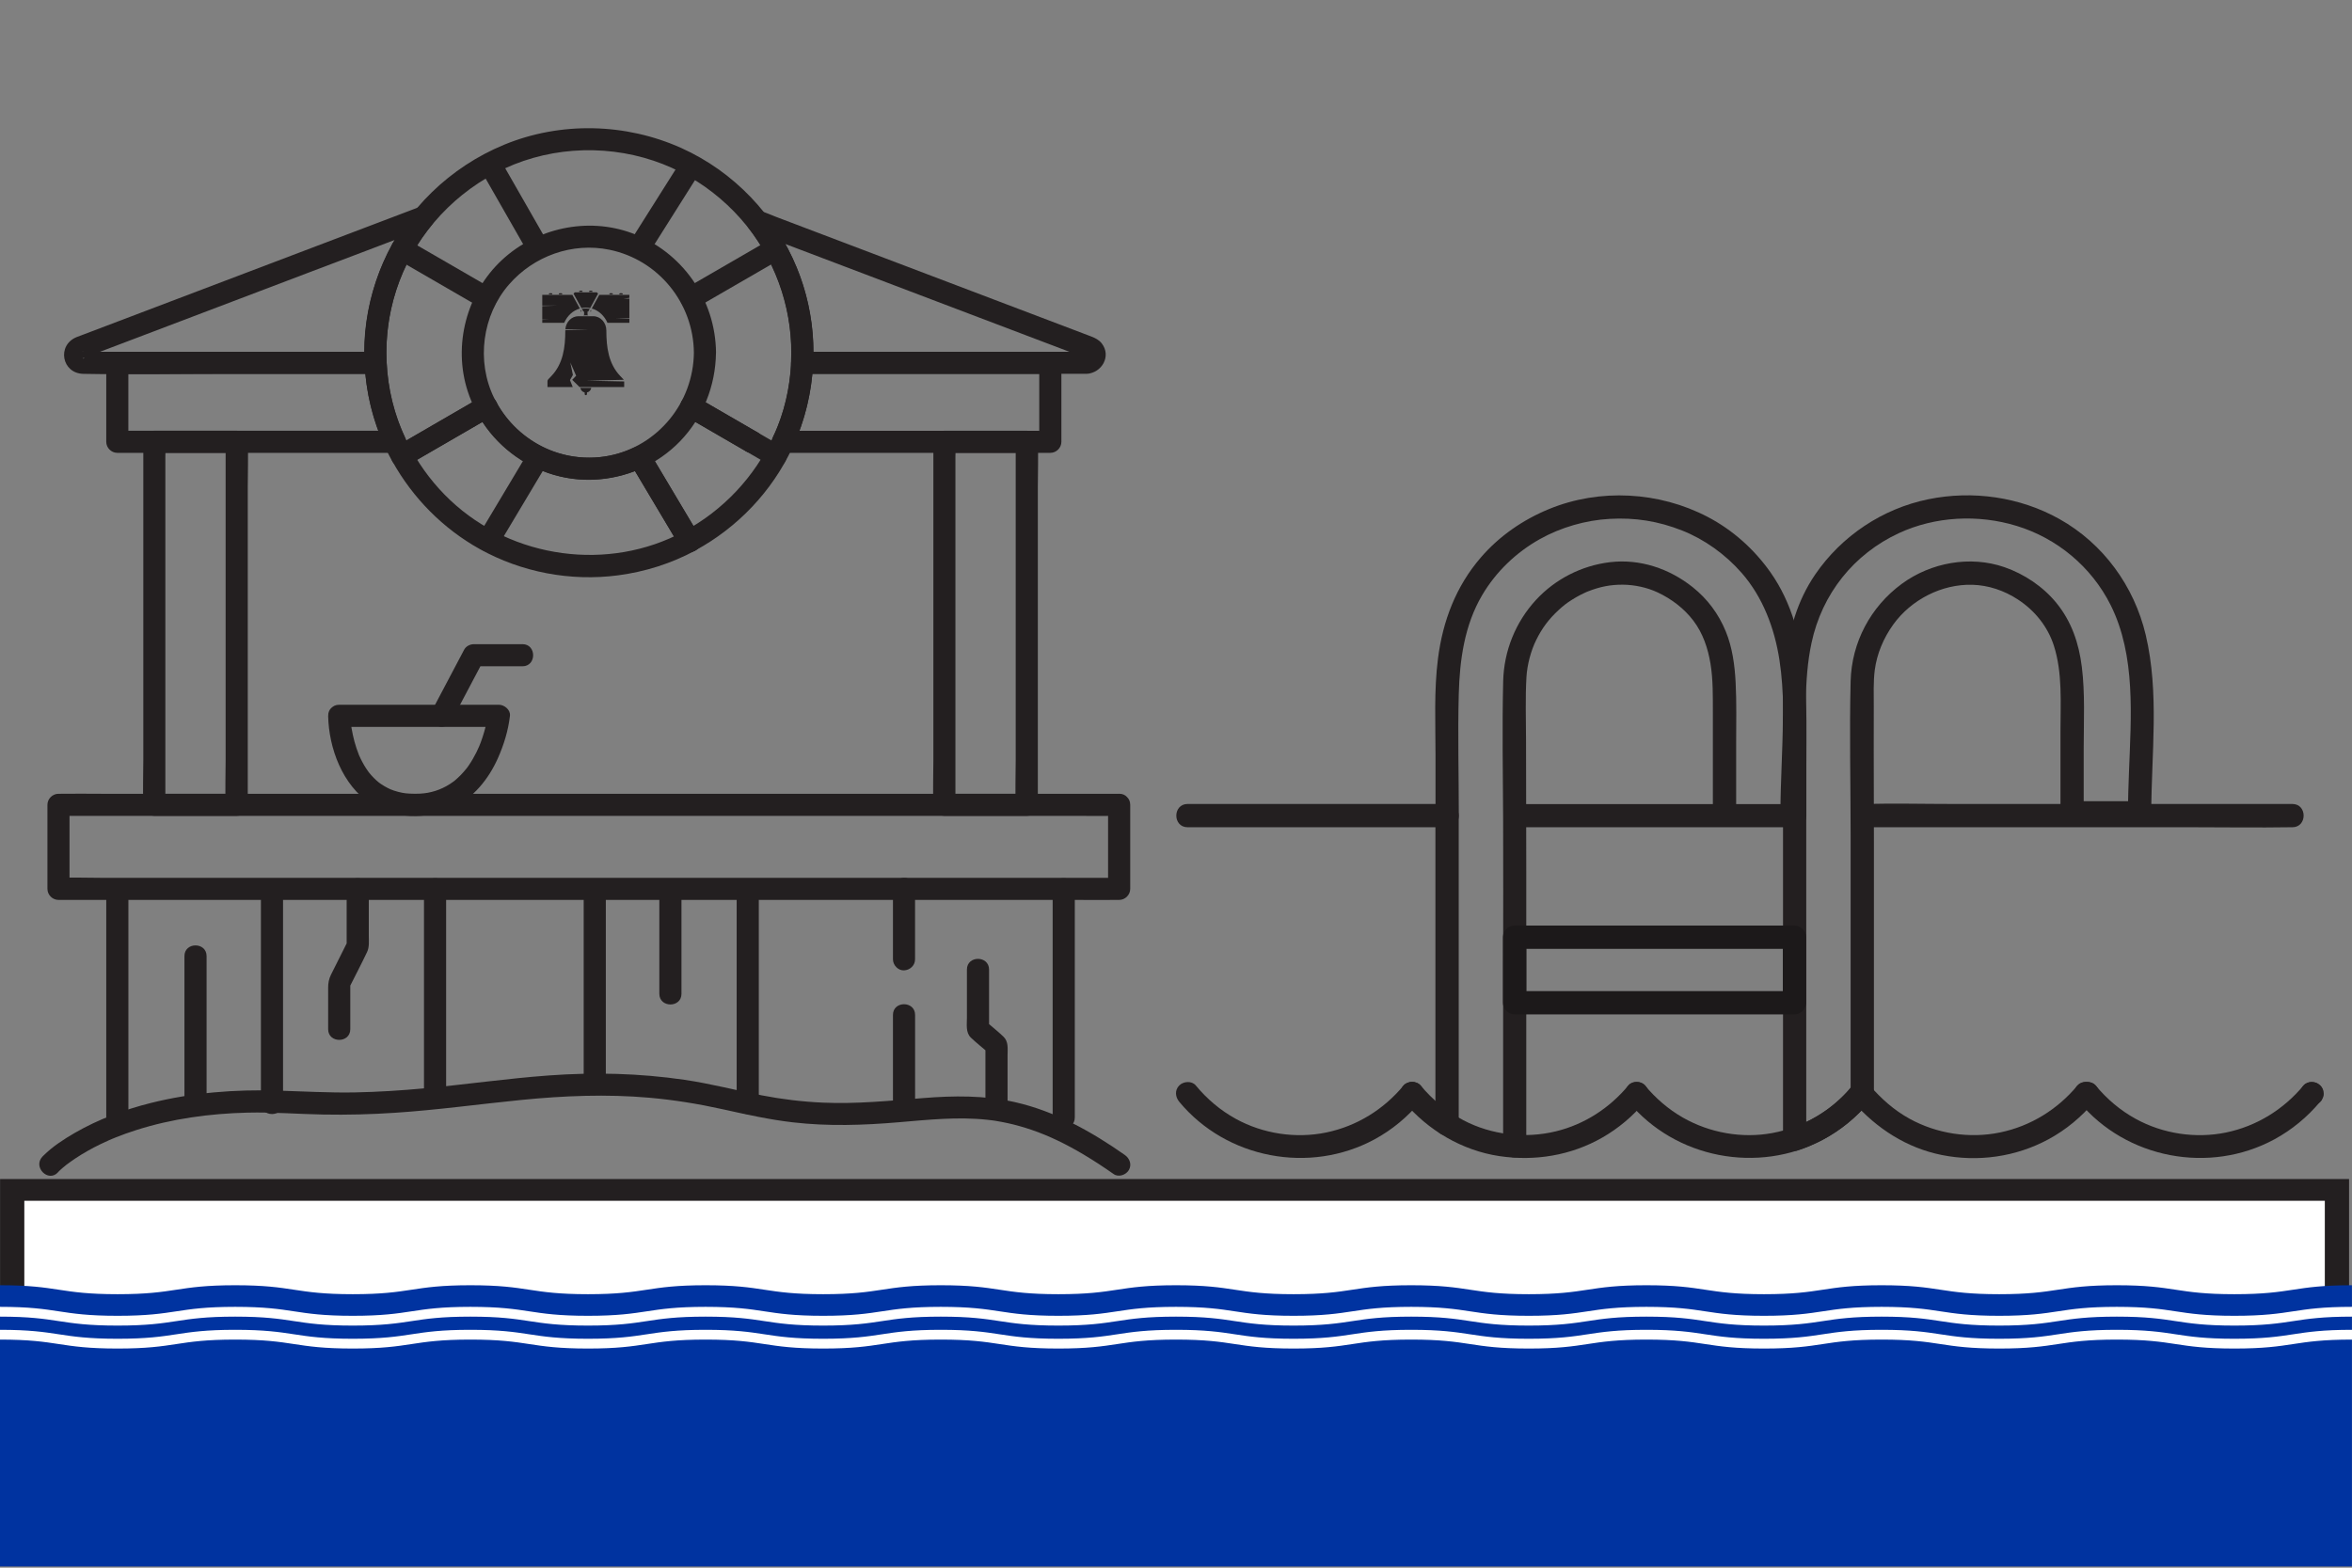 <svg width="720" height="480" viewBox="0 0 720 480" fill="none" xmlns="http://www.w3.org/2000/svg">
<rect x="0" y="0" width="720" height="480" fill="#808080" stroke="none"/>
<path d="M719.101 361H0.023V412.926H719.101V361Z" fill="#231F20"/>
<path d="M711.679 406.265H7.445V367.661H711.679V406.265Z" fill="white"/>
<g clip-path="url(#clip0_11766_232)">
<path d="M236.754 133.576C230.979 146.031 221.446 156.19 209.366 162.717C210.911 163.121 212.456 163.524 214 163.928C209.547 156.441 205.08 148.968 200.626 141.48C199.986 140.409 199.346 139.337 198.706 138.266C196.479 134.522 190.62 137.932 192.861 141.689C197.314 149.176 201.782 156.65 206.235 164.137C206.875 165.208 207.515 166.28 208.155 167.352C209.116 168.966 211.161 169.439 212.79 168.562C225.788 161.548 236.392 150.401 242.599 136.999C243.365 135.343 243.072 133.353 241.388 132.365C239.927 131.502 237.533 131.92 236.754 133.576Z" fill="#231F20"/>
<path d="M231.842 132.365C226.456 129.248 221.07 126.13 215.684 122.999C214.919 122.554 214.14 122.108 213.374 121.663C211.843 120.772 209.603 121.26 208.74 122.874C207.891 124.488 208.322 126.562 209.951 127.508C215.336 130.626 220.722 133.743 226.108 136.874C226.873 137.319 227.653 137.765 228.418 138.21C229.949 139.101 232.19 138.614 233.052 136.999C233.901 135.385 233.47 133.311 231.842 132.365Z" fill="#231F20"/>
<path d="M209.38 162.717C186.348 175.173 156.845 171.095 137.848 153.17C133.103 148.689 129.137 143.54 125.977 137.834C125.574 139.379 125.17 140.924 124.767 142.469C131.962 138.294 139.157 134.119 146.365 129.957C147.771 129.136 149.177 128.329 150.596 127.508C149.051 127.105 147.507 126.701 145.962 126.297C150.596 135.023 158.487 141.634 167.811 144.848C177.553 148.202 188.268 147.284 197.509 142.9C195.964 142.496 194.42 142.093 192.875 141.689C197.328 149.176 201.795 156.65 206.249 164.137C206.889 165.208 207.529 166.28 208.169 167.352C210.396 171.095 216.255 167.686 214.014 163.928C209.561 156.441 205.094 148.968 200.64 141.481C200 140.409 199.36 139.337 198.72 138.266C197.732 136.596 195.756 136.262 194.086 137.055C186.445 140.687 177.58 141.063 169.606 138.321C161.91 135.677 155.606 130.027 151.807 122.888C150.944 121.274 148.703 120.786 147.173 121.677C140.701 125.435 134.23 129.178 127.759 132.936C125.63 134.174 123.5 135.413 121.357 136.651C119.757 137.584 119.256 139.685 120.146 141.286C126.353 152.475 135.663 161.882 146.852 168.103C159.67 175.228 174.63 178.067 189.173 176.161C197.44 175.075 205.456 172.556 212.804 168.59C216.645 166.517 213.221 160.672 209.38 162.745V162.717Z" fill="#231F20"/>
<path d="M121.26 79.203C128.816 83.573 136.359 87.943 143.916 92.313C145.002 92.939 146.073 93.565 147.159 94.192C150.944 96.377 154.354 90.532 150.582 88.347C143.025 83.977 135.483 79.607 127.926 75.237C126.84 74.611 125.769 73.985 124.683 73.358C120.898 71.174 117.488 77.019 121.26 79.203Z" fill="#231F20"/>
<path d="M167.602 74.138C163.719 67.346 159.837 60.569 155.954 53.778C155.411 52.817 154.855 51.871 154.312 50.911C153.407 49.324 151.25 48.782 149.678 49.7C148.077 50.633 147.548 52.734 148.467 54.334C152.35 61.126 156.232 67.903 160.115 74.694C160.658 75.655 161.214 76.601 161.757 77.561C162.662 79.148 164.819 79.691 166.392 78.772C167.992 77.84 168.521 75.738 167.602 74.138Z" fill="#231F20"/>
<path d="M235.696 73.358C228.14 77.728 220.597 82.098 213.04 86.468C211.955 87.094 210.883 87.72 209.798 88.347C206.026 90.532 209.436 96.377 213.221 94.192C220.778 89.822 228.321 85.452 235.877 81.082C236.963 80.456 238.034 79.83 239.12 79.203C242.891 77.019 239.482 71.174 235.696 73.358Z" fill="#231F20"/>
<path d="M208.155 49.756C203.66 56.881 199.165 64.006 194.656 71.146C194.03 72.148 193.39 73.15 192.764 74.138C191.789 75.683 192.443 77.867 193.974 78.772C195.602 79.718 197.634 79.106 198.609 77.561C203.104 70.436 207.613 63.311 212.108 56.171C212.734 55.169 213.374 54.167 214 53.179C214.975 51.635 214.32 49.45 212.79 48.545C211.161 47.599 209.13 48.211 208.155 49.756Z" fill="#231F20"/>
<path d="M147.214 121.621C147.214 121.621 147.173 121.635 147.159 121.649C146.769 121.858 146.449 122.15 146.212 122.526C145.92 122.846 145.711 123.236 145.6 123.681C145.461 124.126 145.433 124.586 145.544 125.031C145.558 125.476 145.697 125.908 145.948 126.283C146.129 126.506 146.296 126.743 146.477 126.965C146.894 127.383 147.395 127.675 147.966 127.842C148.272 127.884 148.564 127.926 148.87 127.967C149.483 127.967 150.053 127.814 150.582 127.508C150.596 127.508 150.624 127.494 150.638 127.48C151.027 127.272 151.348 126.979 151.584 126.604C151.89 126.27 152.085 125.894 152.196 125.448C152.336 125.003 152.363 124.544 152.252 124.099C152.238 123.653 152.099 123.222 151.849 122.846C151.668 122.623 151.501 122.387 151.32 122.164C150.902 121.747 150.401 121.454 149.831 121.287C149.524 121.246 149.232 121.204 148.926 121.162C148.314 121.162 147.743 121.315 147.214 121.621Z" fill="#231F20"/>
<path d="M152.322 167.366C156.803 159.864 161.284 152.363 165.765 144.862C166.405 143.805 167.032 142.747 167.672 141.675C169.912 137.932 164.067 134.522 161.827 138.252C157.346 145.753 152.864 153.254 148.383 160.755L146.477 163.942C144.236 167.686 150.081 171.095 152.322 167.366Z" fill="#231F20"/>
<path d="M213.36 121.649C213.36 121.649 213.318 121.635 213.305 121.621C212.915 121.371 212.497 121.246 212.052 121.218C211.607 121.12 211.147 121.134 210.702 121.273C210.257 121.385 209.881 121.58 209.547 121.886C209.185 122.122 208.893 122.443 208.67 122.832C208.559 123.097 208.448 123.375 208.322 123.639C208.155 124.238 208.155 124.836 208.322 125.435C208.434 125.699 208.545 125.977 208.67 126.242C208.976 126.757 209.38 127.16 209.881 127.453C209.895 127.453 209.923 127.466 209.937 127.48C210.326 127.731 210.744 127.856 211.189 127.884C211.635 127.981 212.094 127.967 212.539 127.828C212.984 127.717 213.36 127.522 213.694 127.216C214.056 126.979 214.348 126.659 214.571 126.27C214.682 126.005 214.794 125.727 214.919 125.462C215.086 124.864 215.086 124.266 214.919 123.667C214.808 123.403 214.696 123.124 214.571 122.86C214.265 122.345 213.861 121.942 213.36 121.649Z" fill="#231F20"/>
<path d="M239.19 136.624C237.046 135.385 234.903 134.132 232.76 132.894C232.454 132.713 232.148 132.532 231.842 132.365C231.076 131.92 230.088 131.794 229.239 132.017C228.46 132.24 227.597 132.838 227.221 133.576C226.372 135.19 226.804 137.264 228.432 138.21C230.575 139.449 232.718 140.701 234.862 141.94C235.168 142.121 235.474 142.302 235.78 142.469C236.545 142.914 237.534 143.039 238.382 142.817C239.162 142.594 240.025 141.995 240.4 141.258C241.249 139.643 240.818 137.57 239.19 136.624Z" fill="#231F20"/>
<path d="M213.513 163.274C213.513 163.274 213.499 163.26 213.485 163.246C213.179 162.912 212.817 162.689 212.4 162.55C211.996 162.342 211.565 162.244 211.092 162.258C210.633 162.244 210.187 162.342 209.784 162.55C209.366 162.689 209.004 162.926 208.698 163.246C208.517 163.469 208.35 163.705 208.169 163.928C207.863 164.457 207.71 165.027 207.71 165.64C207.752 165.946 207.794 166.238 207.835 166.544C208.002 167.115 208.281 167.616 208.712 168.033C208.712 168.033 208.726 168.047 208.74 168.061C209.046 168.395 209.408 168.618 209.825 168.757C210.229 168.966 210.66 169.063 211.134 169.049C211.593 169.063 212.038 168.966 212.442 168.757C212.859 168.618 213.221 168.381 213.527 168.061C213.708 167.839 213.875 167.602 214.056 167.379C214.362 166.851 214.515 166.28 214.515 165.668C214.474 165.361 214.432 165.069 214.39 164.763C214.223 164.192 213.945 163.691 213.513 163.274Z" fill="#231F20"/>
<path d="M231.842 132.365C226.456 129.248 221.07 126.13 215.684 122.999C214.919 122.554 214.14 122.108 213.374 121.663C211.843 120.772 209.603 121.26 208.74 122.874C207.891 124.488 208.322 126.562 209.951 127.508C215.336 130.626 220.722 133.743 226.108 136.874C226.873 137.319 227.653 137.765 228.418 138.21C229.949 139.101 232.19 138.614 233.052 136.999C233.901 135.385 233.47 133.311 231.842 132.365Z" fill="#231F20"/>
<path d="M147.159 121.649C140.687 125.393 134.216 129.15 127.745 132.908L121.343 136.624C122.888 137.027 124.433 137.431 125.977 137.834C117.725 123.041 116.055 105.047 121.26 88.959C126.27 73.442 137.292 60.597 151.668 52.984C166.447 45.149 184.274 43.911 200.098 49.213C215.072 54.223 227.736 65.134 235.126 79.05C243.949 95.653 244.728 116.486 236.754 133.59C235.989 135.246 236.295 137.236 237.965 138.224C239.426 139.087 241.82 138.669 242.599 137.013C250.587 119.882 251.13 99.605 243.963 82.098C237.339 65.899 224.591 52.525 208.587 45.33C191.539 37.662 171.61 37.175 154.284 44.328C137.862 51.12 124.252 64.146 117.224 80.539C108.86 100.051 109.723 122.679 120.105 141.272C120.995 142.872 123.18 143.387 124.739 142.482C131.934 138.307 139.129 134.132 146.338 129.971C147.743 129.15 149.149 128.343 150.568 127.522C154.34 125.337 150.93 119.478 147.145 121.677L147.159 121.649Z" fill="#231F20"/>
<path d="M127.369 64.076C116.584 77.172 110.697 94.08 111.588 111.087C112.715 109.959 113.842 108.832 114.969 107.705H25.958C25.819 107.705 25.555 107.663 25.43 107.705C25.11 107.816 25.374 107.51 25.471 107.733C25.471 107.76 26.042 108.15 26.111 108.22C26.32 108.428 26.139 109.208 26.237 108.554C26.209 108.721 25.833 110.085 25.29 109.723C25.304 109.723 25.457 109.653 25.485 109.653C25.917 109.5 26.348 109.319 26.779 109.166C31.664 107.315 36.535 105.464 41.42 103.613C58.941 96.961 76.448 90.309 93.969 83.657C106.007 79.092 118.045 74.555 130.069 69.949C130.264 69.879 130.459 69.796 130.654 69.726C132.365 69.072 133.534 67.444 133.019 65.565C132.574 63.923 130.57 62.545 128.858 63.199C118.323 67.193 107.802 71.187 97.267 75.195C79.134 82.084 61.001 88.959 42.867 95.848C37.231 97.991 31.609 100.12 25.972 102.263C25.151 102.57 24.316 102.876 23.495 103.196C17.33 105.659 18.875 114.357 25.541 114.468C39.903 114.733 54.307 114.468 68.669 114.468H114.983C116.737 114.468 118.463 112.91 118.365 111.087C117.558 95.945 122.498 80.581 132.156 68.863C133.312 67.458 133.534 65.454 132.156 64.076C130.96 62.879 128.538 62.657 127.369 64.076Z" fill="#231F20"/>
<path d="M212.414 107.983C212.247 123.264 201.434 136.568 186.376 139.56C172.083 142.399 157.652 134.814 151.278 121.886C145.711 110.585 147.66 96.474 155.815 87.108C163.386 78.396 175.201 74.11 186.612 76.476C201.531 79.565 212.289 92.772 212.414 107.997C212.456 112.353 219.219 112.367 219.191 107.997C219.052 91.631 208.768 77.005 193.404 71.368C179.821 66.386 164.179 69.81 153.658 79.607C142.831 89.683 138.586 105.742 143.192 119.84C148.578 136.317 164.596 147.687 181.992 146.866C191.831 146.407 201.267 142.232 208.128 135.162C215.183 127.884 219.066 118.114 219.177 107.997C219.219 103.641 212.456 103.641 212.4 107.997L212.414 107.983Z" fill="#231F20"/>
<path d="M332.71 107.705H245.549C246.677 108.832 247.804 109.959 248.931 111.087C249.78 95.041 244.617 78.897 234.861 66.177C233.581 67.834 232.315 69.49 231.034 71.146C234.555 72.482 238.062 73.818 241.583 75.154C249.919 78.313 258.255 81.486 266.605 84.645C276.625 88.444 286.631 92.243 296.651 96.056C305.043 99.243 313.421 102.43 321.813 105.603C324.415 106.591 327.018 107.58 329.62 108.568C330.358 108.846 331.081 109.124 331.819 109.403C331.944 109.458 332.515 109.764 332.64 109.723C332.431 109.806 332.028 109.43 331.916 109.263C331.777 109.083 331.694 108.442 331.708 108.693C331.708 108.929 331.777 108.317 331.93 108.108C332.111 107.872 332.403 107.719 332.71 107.691C330.886 107.802 329.328 109.166 329.328 111.073C329.328 112.812 330.873 114.58 332.71 114.454C337.302 114.162 340.294 109.013 337.26 105.13C336.397 104.031 335.242 103.488 333.99 103.001C332.278 102.333 330.552 101.693 328.827 101.039C321.145 98.116 313.449 95.208 305.767 92.285C295.455 88.374 285.142 84.45 274.83 80.539C265.506 76.991 256.168 73.456 246.844 69.921C243.74 68.738 240.637 67.569 237.533 66.386C236.044 65.816 234.555 65.12 233.024 64.674C232.955 64.66 232.899 64.619 232.83 64.605C230.213 63.603 227.235 67.263 229.003 69.573C238.118 81.458 242.933 96.07 242.14 111.073C242.042 112.896 243.768 114.454 245.522 114.454H332.682C337.038 114.454 337.052 107.677 332.682 107.677L332.71 107.705Z" fill="#231F20"/>
<path d="M120.87 131.892H35.909C37.036 133.019 38.163 134.146 39.291 135.274V111.087C38.163 112.214 37.036 113.341 35.909 114.468H114.969C113.842 113.341 112.715 112.214 111.588 111.087C112.005 120.077 114.148 128.83 117.948 136.985C118.727 138.642 121.107 139.059 122.582 138.196C124.28 137.208 124.572 135.232 123.793 133.562C120.522 126.548 118.713 118.81 118.365 111.087C118.282 109.263 116.876 107.705 114.983 107.705H35.909C34.072 107.705 32.527 109.25 32.527 111.087V135.274C32.527 137.111 34.072 138.655 35.909 138.655H120.856C125.212 138.655 125.226 131.878 120.856 131.878L120.87 131.892Z" fill="#231F20"/>
<path d="M318.139 111.1V135.288C319.266 134.16 320.393 133.033 321.521 131.906H239.677C240.651 133.604 241.625 135.302 242.599 136.999C246.398 128.858 248.514 120.077 248.931 111.1C247.804 112.228 246.677 113.355 245.549 114.482H321.521C325.876 114.482 325.89 107.705 321.521 107.705H245.549C243.657 107.705 242.251 109.263 242.168 111.087C241.806 118.796 240.038 126.562 236.768 133.562C235.71 135.83 236.949 138.655 239.691 138.655H321.534C323.371 138.655 324.916 137.111 324.916 135.274V111.087C324.916 106.731 318.139 106.717 318.139 111.087V111.1Z" fill="#231F20"/>
<path d="M342.618 243.044H31.08C26.877 243.044 22.66 242.975 18.457 243.044C18.276 243.044 18.096 243.044 17.901 243.044C16.064 243.044 14.519 244.589 14.519 246.426V272.158C14.519 273.995 16.064 275.54 17.901 275.54H329.425C333.628 275.54 337.845 275.609 342.048 275.54C342.229 275.54 342.41 275.54 342.604 275.54C344.441 275.54 345.986 273.995 345.986 272.158V246.426C345.986 242.07 339.209 242.056 339.209 246.426V272.158C340.336 271.031 341.463 269.903 342.59 268.776H31.08C26.877 268.776 22.646 268.609 18.457 268.776C18.276 268.776 18.096 268.776 17.901 268.776C19.028 269.903 20.155 271.031 21.282 272.158V246.426C20.155 247.553 19.028 248.681 17.901 249.808H329.425C333.628 249.808 337.845 249.877 342.048 249.808C342.229 249.808 342.41 249.808 342.604 249.808C346.96 249.808 346.974 243.03 342.604 243.03L342.618 243.044Z" fill="#231F20"/>
<path d="M72.454 243.044H47.237C48.364 244.172 49.491 245.299 50.619 246.426V139.852C50.619 138.405 50.744 136.902 50.619 135.455C50.619 135.385 50.619 135.329 50.619 135.26C49.491 136.387 48.364 137.514 47.237 138.642H72.454C71.327 137.514 70.199 136.387 69.072 135.26V232.676C69.072 237.171 68.891 241.722 69.072 246.217C69.072 246.287 69.072 246.343 69.072 246.412C69.072 250.768 75.85 250.782 75.85 246.412V148.995C75.85 144.5 76.031 139.95 75.85 135.455C75.85 135.385 75.85 135.329 75.85 135.26C75.85 133.423 74.305 131.878 72.468 131.878H47.251C45.414 131.878 43.869 133.423 43.869 135.26V232.676C43.869 237.171 43.688 241.722 43.869 246.217C43.869 246.287 43.869 246.343 43.869 246.412C43.869 248.249 45.414 249.794 47.251 249.794H72.468C76.824 249.794 76.838 243.017 72.468 243.017L72.454 243.044Z" fill="#231F20"/>
<path d="M314.312 243.044H289.095C290.222 244.172 291.349 245.299 292.476 246.426V139.852C292.476 138.405 292.602 136.902 292.476 135.455C292.476 135.385 292.476 135.329 292.476 135.26C291.349 136.387 290.222 137.514 289.095 138.642H314.312C313.184 137.514 312.057 136.387 310.93 135.26V232.676C310.93 237.171 310.749 241.722 310.93 246.217C310.93 246.287 310.93 246.343 310.93 246.412C310.93 250.768 317.707 250.782 317.707 246.412V148.995C317.707 144.5 317.888 139.95 317.707 135.455C317.707 135.385 317.707 135.329 317.707 135.26C317.707 133.423 316.163 131.878 314.326 131.878H289.109C287.272 131.878 285.727 133.423 285.727 135.26V232.676C285.727 237.171 285.546 241.722 285.727 246.217C285.727 246.287 285.727 246.343 285.727 246.412C285.727 248.249 287.272 249.794 289.109 249.794H314.326C318.682 249.794 318.695 243.017 314.326 243.017L314.312 243.044Z" fill="#231F20"/>
<path d="M100.454 219.163C100.663 229.183 104.866 240.4 113.453 246.064C120.689 250.838 130.681 250.907 138.419 247.359C144.849 244.408 149.58 238.535 152.405 232.175C154.242 228.042 155.592 223.672 156.107 219.163C156.316 217.34 154.381 215.782 152.725 215.782H103.836C99.48 215.782 99.466 222.559 103.836 222.559H152.725C151.598 221.432 150.471 220.305 149.344 219.177C149.33 219.358 149.33 219.65 149.385 218.913C149.455 218.05 149.385 218.843 149.358 219.08C149.246 219.72 149.135 220.374 148.996 221.014C148.55 223.116 147.938 225.189 147.2 227.207C147.103 227.486 146.992 227.75 146.88 228.028C146.797 228.251 146.421 229.114 146.727 228.418C146.435 229.072 146.143 229.726 145.823 230.38C145.141 231.73 144.389 233.052 143.54 234.291C143.346 234.569 143.151 234.847 142.942 235.126C142.858 235.251 142.761 235.362 142.678 235.474C143.053 234.987 142.733 235.39 142.664 235.474C142.149 236.086 141.634 236.698 141.077 237.269C140.507 237.853 139.908 238.396 139.296 238.925C139.184 239.022 139.059 239.12 138.934 239.217C138.516 239.551 139.31 238.939 138.878 239.259C138.503 239.537 138.113 239.802 137.709 240.066C134.912 241.861 131.836 242.822 128.608 243.017C127.606 243.072 126.604 243.072 125.602 243.017C124.447 242.961 124.057 242.905 123.152 242.738C122.304 242.571 121.469 242.362 120.647 242.084C120.23 241.945 119.812 241.792 119.409 241.625C119.938 241.848 118.922 241.388 118.755 241.305C118.017 240.929 117.307 240.512 116.626 240.052C116.486 239.955 115.763 239.426 115.999 239.607C116.138 239.718 115.387 239.092 115.206 238.925C114.663 238.438 114.162 237.923 113.675 237.38C113.453 237.13 113.244 236.865 113.021 236.615C112.952 236.517 112.618 236.128 113.021 236.615C112.882 236.42 112.743 236.239 112.604 236.044C111.769 234.875 111.045 233.623 110.419 232.329C110.266 232.008 110.113 231.674 109.959 231.34C109.709 230.784 110.14 231.841 109.834 231.034C109.584 230.38 109.333 229.74 109.124 229.086C108.679 227.764 108.317 226.414 108.025 225.05C107.886 224.438 107.775 223.812 107.663 223.199C107.621 222.949 107.58 222.698 107.538 222.448C107.51 222.281 107.385 221.348 107.468 222.016C107.552 222.684 107.441 221.821 107.427 221.668C107.413 221.474 107.385 221.293 107.371 221.098C107.343 220.75 107.301 220.402 107.287 220.054C107.274 219.762 107.246 219.456 107.246 219.163C107.162 214.807 100.385 214.794 100.468 219.163H100.454Z" fill="#231F20"/>
<path d="M159.934 197.245H145.015C143.86 197.245 142.636 197.885 142.093 198.915C138.836 205.094 135.58 211.259 132.31 217.438C131.461 219.052 131.892 221.126 133.52 222.072C135.051 222.963 137.292 222.476 138.155 220.861C141.411 214.682 144.668 208.517 147.938 202.338C146.964 202.895 145.99 203.451 145.015 204.008H159.934C164.29 204.008 164.304 197.231 159.934 197.231V197.245Z" fill="#231F20"/>
<path d="M32.527 275.512V342.145C32.527 346.501 39.304 346.515 39.304 342.145V275.512C39.304 271.156 32.527 271.142 32.527 275.512Z" fill="#231F20"/>
<path d="M56.464 292.741V337.511C56.464 341.867 63.241 341.88 63.241 337.511V292.741C63.241 288.385 56.464 288.371 56.464 292.741Z" fill="#231F20"/>
<path d="M79.872 275.512V337.831C79.872 342.187 86.649 342.201 86.649 337.831V275.512C86.649 271.156 79.872 271.142 79.872 275.512Z" fill="#231F20"/>
<path d="M106.118 272.158V289.651C106.272 289.081 106.425 288.51 106.578 287.939L101.331 298.419C100.663 299.769 100.454 300.979 100.454 302.455V315.119C100.454 319.475 107.232 319.489 107.232 315.119V300.965C107.079 301.536 106.926 302.107 106.773 302.677C108.637 298.948 110.586 295.26 112.367 291.502C113.105 289.943 112.896 288.232 112.896 286.548V272.158C112.896 267.802 106.118 267.788 106.118 272.158Z" fill="#231F20"/>
<path d="M129.791 272.158V334.686C129.791 339.041 136.568 339.055 136.568 334.686V272.158C136.568 267.802 129.791 267.788 129.791 272.158Z" fill="#231F20"/>
<path d="M178.68 275.512V330.051C178.68 334.407 185.457 334.421 185.457 330.051V275.512C185.457 271.156 178.68 271.142 178.68 275.512Z" fill="#231F20"/>
<path d="M201.837 275.512V304.278C201.837 308.634 208.615 308.647 208.615 304.278V275.512C208.615 271.156 201.837 271.142 201.837 275.512Z" fill="#231F20"/>
<path d="M225.51 275.512V337.831C225.51 342.187 232.287 342.201 232.287 337.831V275.512C232.287 271.156 225.51 271.142 225.51 275.512Z" fill="#231F20"/>
<path d="M273.355 272.158V293.729C273.355 295.496 274.914 297.194 276.737 297.111C278.574 297.027 280.118 295.621 280.118 293.729V272.158C280.118 270.391 278.56 268.693 276.737 268.776C274.9 268.86 273.355 270.265 273.355 272.158Z" fill="#231F20"/>
<path d="M273.355 310.749V337.511C273.355 341.867 280.132 341.88 280.132 337.511V310.749C280.132 306.393 273.355 306.379 273.355 310.749Z" fill="#231F20"/>
<path d="M295.997 296.86V311.653C295.997 313.699 295.594 316.149 297.194 317.693C298.92 319.349 300.84 320.838 302.65 322.411C302.316 321.618 301.982 320.811 301.661 320.017V337.511C301.661 341.867 308.439 341.88 308.439 337.511V323.121C308.439 321.047 308.787 318.918 307.131 317.359C305.433 315.745 303.554 314.27 301.787 312.739C302.121 313.532 302.455 314.339 302.775 315.133V296.86C302.775 292.504 295.997 292.49 295.997 296.86Z" fill="#231F20"/>
<path d="M322.244 272.158V342.145C322.244 346.501 329.022 346.515 329.022 342.145V272.158C329.022 267.802 322.244 267.788 322.244 272.158Z" fill="#231F20"/>
<path d="M17.72 358.942C18.165 358.469 18.652 358.038 19.139 357.62C19.404 357.384 19.682 357.161 19.96 356.938C20.113 356.813 20.28 356.688 20.433 356.549C21.004 356.075 19.765 357.036 20.392 356.59C21.268 355.95 22.131 355.31 23.036 354.712C25.527 353.056 28.129 351.594 30.815 350.3C31.636 349.896 32.471 349.521 33.306 349.145C33.696 348.964 34.1 348.797 34.503 348.63C35.032 348.407 33.766 348.936 34.656 348.574C34.935 348.463 35.213 348.338 35.505 348.226C37.523 347.419 39.583 346.682 41.656 346.028C52.664 342.507 64.188 340.962 75.71 340.67C83.49 340.475 91.228 341.115 98.993 341.254C106.313 341.393 113.647 341.199 120.954 340.711C133.868 339.863 146.685 338.067 159.558 336.787C172.598 335.493 185.694 334.95 198.776 336.105C206.318 336.773 213.806 337.984 221.209 339.626C228.39 341.212 235.474 342.813 242.78 343.648C253.538 344.886 264.295 344.539 275.053 343.62C284.085 342.855 293.158 341.88 302.218 342.855C302.733 342.91 303.248 342.966 303.763 343.036C303.095 342.952 304.236 343.105 304.25 343.105C304.487 343.147 304.709 343.175 304.946 343.216C306.129 343.411 307.298 343.634 308.467 343.884C310.944 344.427 313.393 345.123 315.801 345.944C321.354 347.837 326.6 350.453 331.68 353.473C334.839 355.352 337.914 357.37 340.92 359.485C342.423 360.543 344.678 359.749 345.555 358.274C346.543 356.576 345.833 354.698 344.344 353.64C334.143 346.459 322.912 340.21 310.638 337.441C301.369 335.354 291.948 335.451 282.54 336.216C272.325 337.037 262.152 338.067 251.882 337.608C245.605 337.33 239.37 336.578 233.205 335.381C225.287 333.837 217.521 331.791 209.533 330.622C195.756 328.604 181.895 328.27 168.006 329.286C155.244 330.218 142.552 332.055 129.818 333.238C122.777 333.892 115.735 334.338 108.665 334.477C100.733 334.63 92.856 334.143 84.923 333.92C71.953 333.53 58.816 334.546 46.207 337.705C38.122 339.723 30.147 342.688 22.911 346.863C19.543 348.811 16.078 351.052 13.308 353.821C13.197 353.932 13.072 354.044 12.96 354.169C9.996 357.356 14.769 362.157 17.748 358.956L17.72 358.942Z" fill="#231F20"/>
<path d="M183.452 90.28L181.156 94.452C183.268 95.056 185.016 96.68 185.948 98.832H192.664V97.628L188.164 97.62L192.664 97.46V91.44L190.864 91.432L192.664 91.204V90.276H183.452V90.28Z" fill="#231F20"/>
<path d="M175.212 90.28H166V93.564H170.528L166 93.712V97.84H168.124L166 97.944V98.836H172.716C173.648 96.684 175.396 95.06 177.508 94.456L175.212 90.284V90.28Z" fill="#231F20"/>
<path d="M183.084 89.928L182.72 89.504H175.94L175.576 89.928L177.996 94.332C178.428 94.244 178.872 94.192 179.328 94.192C179.784 94.192 180.228 94.244 180.66 94.332L183.08 89.928H183.084Z" fill="#231F20"/>
<path d="M179.436 116.544L190.944 116.292C190.908 116.232 190.872 116.176 190.824 116.128L189.872 115.128C186.288 111.372 185.616 106.384 185.616 101.192C185.616 98.776 183.82 96.82 181.608 96.82H177.06C174.952 96.82 173.228 98.596 173.068 100.848L180.188 100.976L173.056 101.104C173.056 101.132 173.052 101.164 173.052 101.192C173.052 106.384 172.38 111.372 168.796 115.128L167.844 116.128C167.684 116.296 167.596 116.516 167.596 116.744V118.508H175.332L174.48 116.384L175.376 114.804L174.58 110.968L176.372 115.048L175.168 116.296L177.412 118.508H191.076V116.796L179.444 116.544H179.436Z" fill="#231F20"/>
<path d="M181 118.776H177.664C177.772 119.468 178.304 120.02 178.984 120.164V120.652C178.984 120.844 179.14 121 179.332 121C179.524 121 179.68 120.844 179.68 120.652V120.164C180.36 120.02 180.892 119.472 181 118.776Z" fill="#231F20"/>
<path d="M169.08 90.144V90.024C169.08 89.884 168.968 89.772 168.824 89.772H168.288C168.148 89.772 168.036 89.884 168.036 90.024V90.144H169.08Z" fill="#231F20"/>
<path d="M172.112 90.144V90.024C172.112 89.884 172 89.772 171.86 89.772H171.324C171.184 89.772 171.072 89.884 171.072 90.024V90.144H172.116H172.112Z" fill="#231F20"/>
<path d="M190.628 90.144V90.024C190.628 89.884 190.516 89.772 190.376 89.772H189.84C189.7 89.772 189.588 89.884 189.588 90.024V90.144H190.632H190.628Z" fill="#231F20"/>
<path d="M187.592 90.144V90.024C187.592 89.884 187.48 89.772 187.336 89.772H186.8C186.66 89.772 186.548 89.884 186.548 90.024V90.144H187.592Z" fill="#231F20"/>
<path d="M181.372 89.372V89.252C181.372 89.112 181.26 89 181.116 89H180.58C180.44 89 180.328 89.112 180.328 89.252V89.372H181.372Z" fill="#231F20"/>
<path d="M178.336 89.372V89.252C178.336 89.112 178.224 89 178.08 89H177.544C177.404 89 177.292 89.112 177.292 89.252V89.372H178.336Z" fill="#231F20"/>
<path d="M179.852 95.376H180.088L180.528 94.572C180.272 94.524 180.016 94.488 179.752 94.472H178.908C178.644 94.488 178.388 94.524 178.132 94.572L178.572 95.376H178.808V96.384C178.72 96.432 178.64 96.488 178.572 96.556H180.092C180.02 96.488 179.94 96.432 179.856 96.384V95.376H179.852Z" fill="#231F20"/>
<path d="M177.724 94.844V95.376H178.016L177.724 94.844Z" fill="#231F20"/>
<path d="M180.648 95.376H180.94V94.844L180.648 95.376Z" fill="#231F20"/>
</g>
<g clip-path="url(#clip1_11766_232)">
<path d="M363.543 253.288H442.971C447.553 253.288 447.568 246.165 442.971 246.165H363.543C358.961 246.165 358.946 253.288 363.543 253.288Z" fill="#231F20"/>
<path d="M570.078 253.288H670.953C681.024 253.288 691.11 253.449 701.181 253.288C701.371 253.288 701.562 253.288 701.752 253.288C706.334 253.288 706.349 246.165 701.752 246.165H598.257C589.035 246.165 579.769 245.931 570.561 246.165C570.4 246.165 570.239 246.165 570.093 246.165C565.511 246.165 565.496 253.288 570.093 253.288H570.078Z" fill="#231F20"/>
<path d="M361.01 337.367C375.444 354.771 400.944 359.612 420.809 348.833C426.122 345.952 430.88 342.003 434.73 337.367C435.96 335.89 436.179 333.784 434.73 332.336C433.471 331.078 430.924 330.844 429.694 332.336C423.59 339.692 415.363 344.811 405.965 346.756C396.64 348.672 386.642 347.151 378.313 342.574C373.57 339.97 369.486 336.49 366.046 332.336C364.816 330.859 362.284 331.064 361.01 332.336C359.546 333.799 359.78 335.89 361.01 337.367Z" fill="#231F20"/>
<path d="M498.51 332.321C492.743 339.254 485.087 344.255 476.303 346.391C466.876 348.687 456.571 347.517 447.978 342.998C442.884 340.321 438.521 336.738 434.847 332.307C433.617 330.83 431.085 331.034 429.811 332.307C428.347 333.769 428.582 335.861 429.811 337.338C437.087 346.084 447.612 352.255 458.898 353.966C469.789 355.619 480.9 353.806 490.503 348.307C495.465 345.469 499.915 341.711 503.56 337.323C504.79 335.846 505.01 333.74 503.56 332.292C502.302 331.034 499.754 330.8 498.525 332.292L498.51 332.321Z" fill="#231F20"/>
<path d="M567.209 332.321C560.885 339.941 552.322 345.104 542.543 346.917C533.248 348.643 523.337 346.859 515.154 342.179C510.689 339.619 506.825 336.27 503.546 332.321C502.316 330.844 499.784 331.049 498.51 332.321C497.046 333.784 497.281 335.875 498.51 337.352C512.871 354.683 538.122 359.524 558.001 348.994C563.447 346.113 568.322 342.091 572.245 337.352C573.474 335.875 573.694 333.769 572.245 332.321C570.986 331.064 568.439 330.83 567.209 332.321Z" fill="#231F20"/>
<path d="M635.996 332.321C629.877 339.678 621.65 344.797 612.252 346.742C602.912 348.672 592.914 347.137 584.57 342.544C579.784 339.912 575.904 336.416 572.333 332.321C571.059 330.874 568.6 331.02 567.297 332.321C565.862 333.755 566.023 335.905 567.297 337.352C574.455 345.513 583.677 351.495 594.437 353.645C605.533 355.868 617.156 354.215 627.11 348.818C632.424 345.937 637.196 341.989 641.061 337.352C642.29 335.875 642.51 333.769 641.061 332.321C639.802 331.064 637.255 330.83 636.025 332.321H635.996Z" fill="#231F20"/>
<path d="M636.464 337.367C650.898 354.785 676.398 359.612 696.263 348.833C701.576 345.952 706.349 342.003 710.213 337.367C711.443 335.89 711.662 333.784 710.213 332.336C708.954 331.078 706.407 330.844 705.178 332.336C699.059 339.692 690.832 344.811 681.434 346.756C672.109 348.672 662.111 347.151 653.782 342.574C649.039 339.97 644.954 336.49 641.514 332.336C640.285 330.859 637.752 331.064 636.479 332.336C635.015 333.799 635.249 335.89 636.479 337.367H636.464Z" fill="#231F20"/>
<path d="M432.315 331.298H432.227C431.744 331.283 431.275 331.385 430.851 331.605C430.412 331.751 430.031 332 429.709 332.336C429.358 332.658 429.123 333.038 428.977 333.477C428.757 333.901 428.655 334.354 428.67 334.852C428.714 335.173 428.757 335.48 428.801 335.802C428.977 336.402 429.27 336.928 429.724 337.367C429.958 337.557 430.207 337.733 430.441 337.923C430.997 338.245 431.597 338.405 432.241 338.405H432.329C432.812 338.42 433.281 338.318 433.705 338.098C434.144 337.952 434.525 337.703 434.847 337.367C435.198 337.045 435.433 336.665 435.579 336.226C435.799 335.802 435.901 335.349 435.886 334.852C435.842 334.53 435.799 334.223 435.755 333.901C435.579 333.301 435.286 332.775 434.832 332.336C434.598 332.146 434.349 331.97 434.115 331.78C433.559 331.459 432.959 331.298 432.315 331.298Z" fill="#231F20"/>
<path d="M569.8 331.283H569.712C569.229 331.268 568.761 331.371 568.336 331.59C567.897 331.736 567.516 331.985 567.194 332.321C566.843 332.643 566.609 333.023 566.462 333.462C566.243 333.886 566.14 334.34 566.155 334.837C566.199 335.159 566.243 335.466 566.287 335.788C566.462 336.387 566.755 336.914 567.209 337.352C567.443 337.543 567.692 337.718 567.926 337.908C568.483 338.23 569.083 338.391 569.727 338.391H569.815C570.298 338.405 570.766 338.303 571.191 338.084C571.63 337.937 572.01 337.689 572.333 337.352C572.684 337.031 572.918 336.65 573.064 336.212C573.284 335.788 573.387 335.334 573.372 334.837C573.328 334.515 573.284 334.208 573.24 333.886C573.064 333.287 572.772 332.76 572.318 332.321C572.084 332.131 571.835 331.956 571.601 331.766C571.044 331.444 570.444 331.283 569.8 331.283Z" fill="#231F20"/>
<path d="M707.769 331.298H707.71C707.227 331.283 706.759 331.385 706.334 331.605C705.895 331.751 705.514 332 705.192 332.336C704.841 332.658 704.607 333.038 704.46 333.477C704.241 333.901 704.138 334.354 704.153 334.852C704.197 335.173 704.241 335.48 704.285 335.802C704.46 336.402 704.753 336.928 705.207 337.367C705.441 337.557 705.69 337.733 705.924 337.923C706.48 338.245 707.081 338.405 707.725 338.405H707.783C708.266 338.42 708.735 338.318 709.159 338.098C709.598 337.952 709.979 337.703 710.301 337.367C710.652 337.045 710.887 336.665 711.033 336.226C711.253 335.802 711.355 335.349 711.34 334.852C711.296 334.53 711.253 334.223 711.209 333.901C711.033 333.301 710.74 332.775 710.286 332.336C710.052 332.146 709.803 331.97 709.569 331.78C709.013 331.459 708.413 331.298 707.769 331.298Z" fill="#231F20"/>
<path d="M638.982 331.298H638.499C638.001 331.283 637.547 331.385 637.123 331.605C636.684 331.751 636.303 332 635.981 332.336C635.63 332.658 635.395 333.038 635.249 333.477C635.029 333.901 634.927 334.354 634.942 334.852C634.986 335.173 635.03 335.48 635.073 335.802C635.249 336.402 635.542 336.928 635.996 337.367C636.23 337.557 636.479 337.733 636.713 337.923C637.269 338.245 637.869 338.405 638.513 338.405H638.997C639.48 338.42 639.948 338.318 640.373 338.098C640.812 337.952 641.192 337.703 641.514 337.367C641.866 337.045 642.1 336.665 642.246 336.226C642.466 335.802 642.568 335.349 642.554 334.852C642.51 334.53 642.466 334.223 642.422 333.901C642.246 333.301 641.954 332.775 641.5 332.336C641.266 332.146 641.017 331.97 640.782 331.78C640.226 331.459 639.626 331.298 638.982 331.298Z" fill="#231F20"/>
<path d="M655.011 245.317H634.312C635.498 246.502 636.684 247.686 637.869 248.871V228.893C637.869 220.718 638.309 212.338 637.298 204.221C636.406 196.996 634.166 190.313 629.511 184.609C625.412 179.592 619.703 175.775 613.599 173.655C603.103 170.028 591.07 172.236 582.184 178.759C572.625 185.779 566.828 196.674 566.521 208.55C566.126 224.33 566.521 240.155 566.521 255.935C566.521 268.396 566.521 280.841 566.521 293.302V335.144C568.541 334.31 570.576 333.462 572.596 332.628C571.425 331.283 569.507 330.815 567.912 331.736C566.902 332.321 566.199 333.477 565.408 334.325C563.827 336.036 562.1 337.659 560.241 339.078C556.684 341.798 552.673 343.919 548.428 345.352C549.935 346.493 551.429 347.634 552.936 348.789V232.462C552.936 220.63 552.058 208.491 554.547 196.85C557.767 181.786 567.516 169.618 581.321 163.227C592.417 158.094 605.562 157.406 617.375 161.033C629.686 164.807 640.226 173.494 646.126 185.282C653.869 200.784 652.362 219.504 651.732 236.279C651.571 240.476 651.425 244.659 651.425 248.856C651.425 253.434 658.539 253.449 658.554 248.856C658.583 230.736 661.071 212.279 656.856 194.408C653.313 179.446 643.857 166.415 630.374 158.883C618.268 152.127 603.879 150.094 590.323 152.858C576.285 155.724 563.769 164.075 555.688 175.878C544.607 192.068 545.807 211.928 545.822 230.619C545.822 234.568 545.822 238.517 545.822 242.465V348.804C545.822 351.012 548.106 352.972 550.331 352.241C558.865 349.374 566.477 344.285 572.23 337.352C571.396 337.703 570.547 338.054 569.712 338.391H569.8C568.966 338.04 568.117 337.703 567.282 337.352C567.385 337.469 567.472 337.572 567.575 337.689C569.654 340.073 573.65 338.113 573.65 335.173V258.187C573.65 248.666 573.606 239.145 573.591 229.61C573.591 225.179 573.591 220.747 573.606 216.316C573.621 212.616 573.43 208.813 573.913 205.128C574.558 200.243 576.534 195.431 579.579 191.205C585.053 183.614 594.437 178.773 603.82 179.051C608.636 179.183 613.467 180.762 617.771 183.585C622.879 186.934 626.876 191.848 628.75 197.742C631.414 206.093 630.755 215.16 630.755 223.833V248.886C630.755 250.816 632.38 252.44 634.312 252.44H655.011C659.593 252.44 659.608 245.317 655.011 245.317Z" fill="#231F20"/>
<path d="M463.656 253.288H549.408C551.326 253.288 552.966 251.665 552.966 249.734V234.334C552.966 225.369 553.2 216.33 552.439 207.395C551.458 195.943 548.633 184.609 541.899 175.117C536.922 168.097 530.378 162.247 522.737 158.255C507.908 150.503 489.727 149.48 474.21 155.856C466.217 159.132 458.986 164.119 453.321 170.686C445.694 179.519 441.683 190.108 440.205 201.588C438.946 211.416 439.444 221.347 439.444 231.233C439.444 236.879 439.444 242.524 439.444 248.169V249.749C439.444 254.326 446.573 254.341 446.573 249.749C446.573 237.39 446.236 224.974 446.558 212.63C446.836 202.086 448.285 191.439 453.731 182.21C457.976 175.015 464.139 169.136 471.356 165.084C477.87 161.428 485.467 159.278 492.757 158.869C500.53 158.43 507.601 159.542 514.935 162.437C521.727 165.114 528.197 169.721 533.204 175.468C539.645 182.854 543.231 192.331 544.739 202.13C546.232 211.855 545.881 221.859 545.881 231.672V249.749C547.066 248.564 548.252 247.379 549.438 246.195H463.685C459.103 246.195 459.089 253.317 463.685 253.317L463.656 253.288Z" fill="#231F20"/>
<path d="M439.414 249.734V344.226C439.414 348.804 446.543 348.818 446.543 344.226V249.734C446.543 245.156 439.414 245.142 439.414 249.734Z" fill="#231F20"/>
<path d="M545.778 220.265C545.72 229.815 545.046 239.336 545.032 248.886C545.032 253.463 552.146 253.478 552.161 248.886C552.161 239.336 552.849 229.815 552.907 220.265C552.936 215.687 545.807 215.687 545.778 220.265Z" fill="#231F20"/>
<path d="M467.228 350.968V267.211C467.228 253.683 467.169 240.14 467.154 226.612C467.154 220.191 466.905 213.683 467.286 207.263C467.506 203.534 468.633 199.248 470.272 195.943C472.088 192.272 474.137 189.552 477.094 186.817C478.558 185.457 479.509 184.711 481.251 183.614C482.056 183.102 482.891 182.62 483.74 182.181C484.194 181.947 484.647 181.728 485.116 181.508C485.292 181.435 485.467 181.347 485.643 181.274C485.936 181.143 485.526 181.304 486.023 181.113C489.8 179.622 493.006 178.993 496.812 179.022C500.384 179.051 504.205 179.87 507.454 181.391C511.685 183.38 515.549 186.305 518.389 190.049C521.302 193.896 522.839 198.488 523.615 203.197C524.435 208.14 524.333 213.245 524.347 218.246C524.347 225.12 524.347 232.008 524.347 238.882V248.871C524.347 253.449 531.476 253.463 531.476 248.871V227.562C531.476 221.376 531.637 215.146 531.315 208.959C531.037 203.651 530.32 198.254 528.285 193.296C526.104 187.973 522.678 183.366 518.17 179.783C511.012 174.079 502.009 171.037 492.83 172.134C484.194 173.172 476.084 177.296 470.185 183.702C463.934 190.488 460.377 199.336 460.157 208.565C459.82 222.619 460.069 236.718 460.142 250.772C460.216 265.602 460.142 280.432 460.142 295.262V350.939C460.142 355.517 467.271 355.531 467.271 350.939L467.228 350.968Z" fill="#231F20"/>
<path d="M463.67 290.509H549.335C548.15 289.324 546.964 288.139 545.778 286.955V307.02C546.964 305.836 548.15 304.651 549.335 303.466H463.67L467.228 307.02V286.955C467.228 282.377 460.099 282.362 460.099 286.955V307.02C460.099 308.951 461.723 310.574 463.656 310.574H549.321C551.238 310.574 552.878 308.951 552.878 307.02V286.955C552.878 285.024 551.253 283.401 549.321 283.401H463.656C459.074 283.401 459.059 290.523 463.656 290.523L463.67 290.509Z" fill="#231F20"/>
<path d="M463.67 290.509H549.335C548.15 289.324 546.964 288.139 545.778 286.955V307.02C546.964 305.836 548.15 304.651 549.335 303.466H463.67L467.228 307.02V286.955C467.228 282.377 460.099 282.362 460.099 286.955V307.02C460.099 308.951 461.723 310.574 463.656 310.574H549.321C551.238 310.574 552.878 308.951 552.878 307.02V286.955C552.878 285.024 551.253 283.401 549.321 283.401H463.656C459.074 283.401 459.059 290.523 463.656 290.523L463.67 290.509Z" fill="black" fill-opacity="0.2"/>
</g>
<path d="M684 396.262C666 396.262 666 393.52 648 393.52C630 393.52 630 396.262 612 396.262C594 396.262 594 393.52 576 393.52C558 393.52 558 396.262 540 396.262C522 396.262 522 393.52 504 393.52C486 393.52 486 396.262 468 396.262C450 396.262 450 393.52 432 393.52C414 393.52 414 396.262 396 396.262C378 396.262 378 393.52 360 393.52C342 393.52 342 396.262 324 396.262C306 396.262 306 393.52 288 393.52C270 393.52 270 396.262 252 396.262C234 396.262 234 393.52 216 393.52C198 393.52 198 396.262 180 396.262C162 396.262 162 393.52 144 393.52C126 393.52 126 396.262 108 396.262C90 396.262 90 393.52 72 393.52C54 393.52 54 396.262 36 396.262C18 396.262 18 393.52 0 393.52V479.625H719.977V393.52C701.977 393.52 701.977 396.262 683.977 396.262H684Z" fill="#0033A0"/>
<path d="M684 402.877C666 402.877 666 400.134 648 400.134C630 400.134 630 402.877 612 402.877C594 402.877 594 400.134 576 400.134C558 400.134 558 402.877 540 402.877C522 402.877 522 400.134 504 400.134C486 400.134 486 402.877 468 402.877C450 402.877 450 400.134 432 400.134C414 400.134 414 402.877 396 402.877C378 402.877 378 400.134 360 400.134C342 400.134 342 402.877 324 402.877C306 402.877 306 400.134 288 400.134C270 400.134 270 402.877 252 402.877C234 402.877 234 400.134 216 400.134C198 400.134 198 402.877 180 402.877C162 402.877 162 400.134 144 400.134C126 400.134 126 402.877 108 402.877C90 402.877 90 400.134 72 400.134C54 400.134 54 402.877 36 402.877C18 402.877 18 400.134 0 400.134V403.131C18 403.131 18 405.873 36 405.873C54 405.873 54 403.131 72 403.131C90 403.131 90 405.873 108 405.873C126 405.873 126 403.131 144 403.131C162 403.131 162 405.873 180 405.873C198 405.873 198 403.131 216 403.131C234 403.131 234 405.873 252 405.873C270 405.873 270 403.131 288 403.131C306 403.131 306 405.873 324 405.873C342 405.873 342 403.131 360 403.131C378 403.131 378 405.873 396 405.873C414 405.873 414 403.131 432 403.131C450 403.131 450 405.873 468 405.873C486 405.873 486 403.131 504 403.131C522 403.131 522 405.873 540 405.873C558 405.873 558 403.131 576 403.131C594 403.131 594 405.873 612 405.873C630 405.873 630 403.131 648 403.131C666 403.131 666 405.873 684 405.873C702 405.873 702 403.131 720 403.131V400.134C702 400.134 702 402.877 684 402.877Z" fill="white"/>
<path d="M684 409.906C666 409.906 666 407.164 648 407.164C630 407.164 630 409.906 612 409.906C594 409.906 594 407.164 576 407.164C558 407.164 558 409.906 540 409.906C522 409.906 522 407.164 504 407.164C486 407.164 486 409.906 468 409.906C450 409.906 450 407.164 432 407.164C414 407.164 414 409.906 396 409.906C378 409.906 378 407.164 360 407.164C342 407.164 342 409.906 324 409.906C306 409.906 306 407.164 288 407.164C270 407.164 270 409.906 252 409.906C234 409.906 234 407.164 216 407.164C198 407.164 198 409.906 180 409.906C162 409.906 162 407.164 144 407.164C126 407.164 126 409.906 108 409.906C90 409.906 90 407.164 72 407.164C54 407.164 54 409.906 36 409.906C18 409.906 18 407.164 0 407.164V410.16C18 410.16 18 412.903 36 412.903C54 412.903 54 410.16 72 410.16C90 410.16 90 412.903 108 412.903C126 412.903 126 410.16 144 410.16C162 410.16 162 412.903 180 412.903C198 412.903 198 410.16 216 410.16C234 410.16 234 412.903 252 412.903C270 412.903 270 410.16 288 410.16C306 410.16 306 412.903 324 412.903C342 412.903 342 410.16 360 410.16C378 410.16 378 412.903 396 412.903C414 412.903 414 410.16 432 410.16C450 410.16 450 412.903 468 412.903C486 412.903 486 410.16 504 410.16C522 410.16 522 412.903 540 412.903C558 412.903 558 410.16 576 410.16C594 410.16 594 412.903 612 412.903C630 412.903 630 410.16 648 410.16C666 410.16 666 412.903 684 412.903C702 412.903 702 410.16 720 410.16V407.164C702 407.164 702 409.906 684 409.906Z" fill="white"/>
<defs>
<clipPath id="clip0_11766_232">
<rect width="334" height="334" fill="white" transform="translate(12 26)"/>
</clipPath>
<clipPath id="clip1_11766_232">
<rect width="355" height="351" fill="white" transform="translate(360 74)"/>
</clipPath>
</defs>
</svg>
